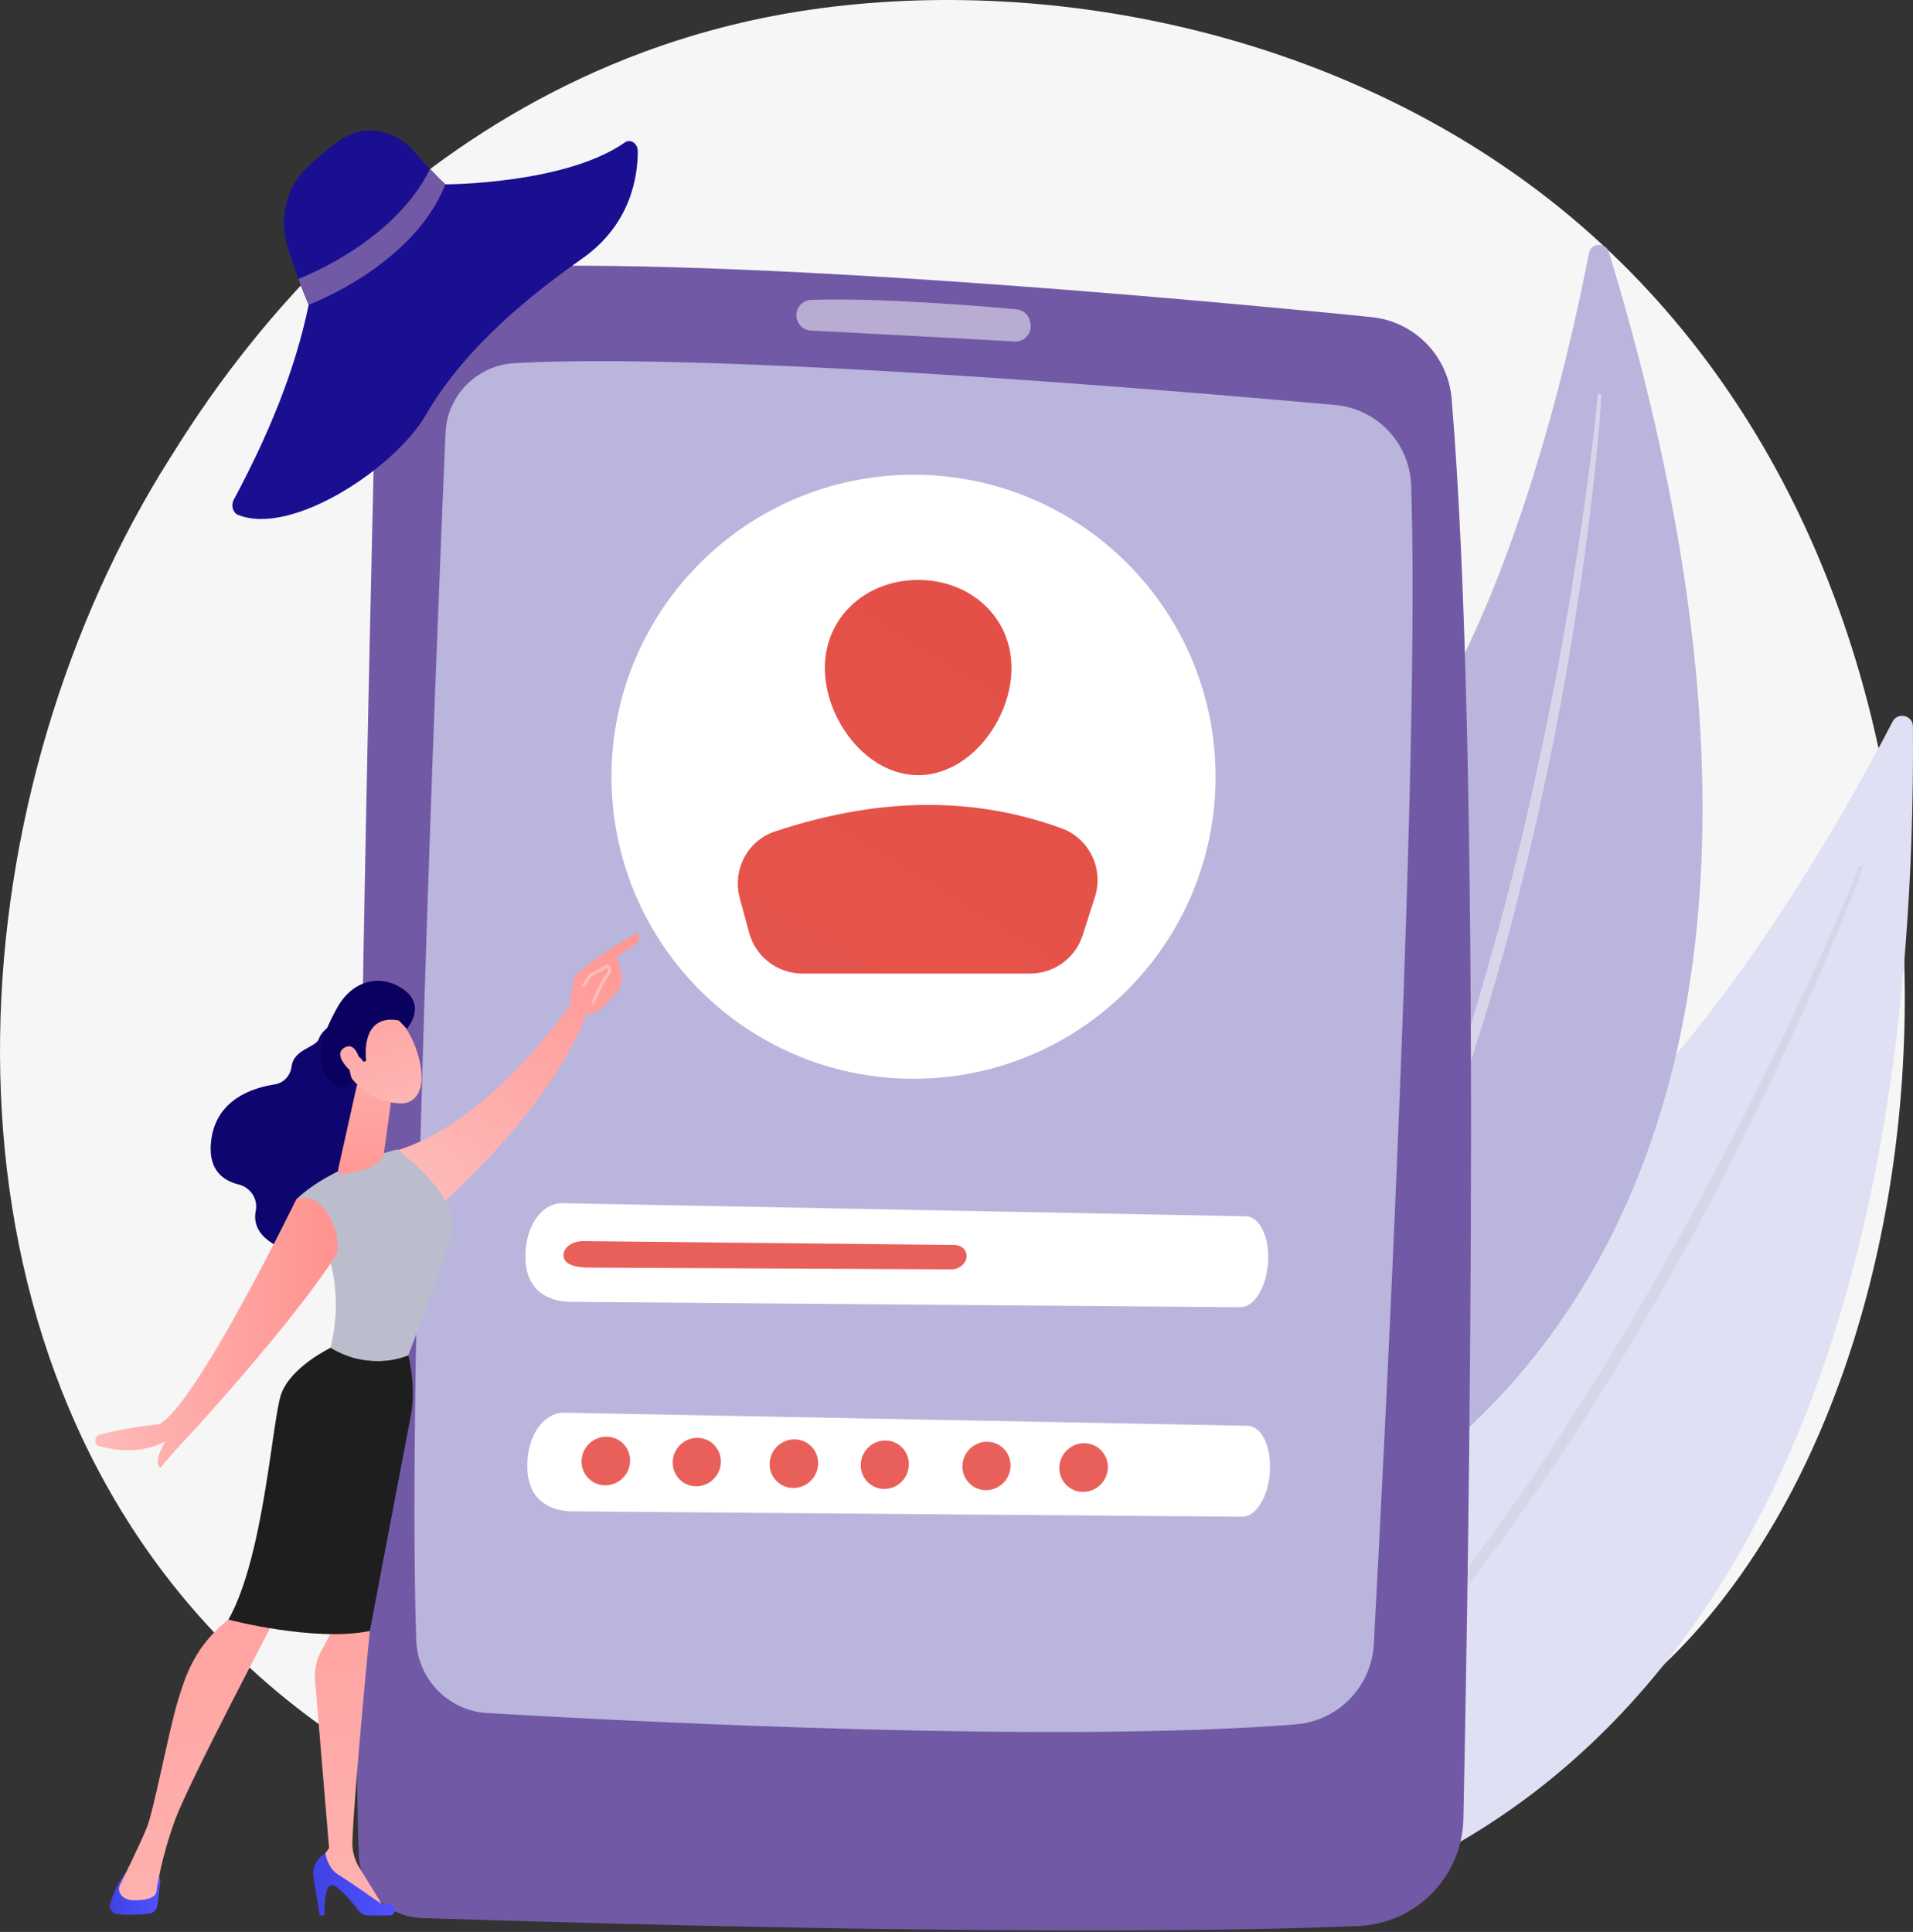 <svg width="601" height="607" viewBox="0 0 601 607" fill="none" xmlns="http://www.w3.org/2000/svg">
<rect x="0" y="0" width="601" height="607" fill="#333333" stroke="none"/>
<path d="M529.057 516.65C516.769 529.586 505.142 537.929 495.956 544.52C387.974 621.998 260.203 599.414 233.048 593.898C192.949 585.754 115.438 570.011 59.399 504.11C-25.383 404.408 -12.181 247.33 53.582 143.64C65.611 124.673 129.152 19.404 258.299 2.523C336.457 -7.694 427.565 12.912 493.542 68.188C632.035 184.217 622.176 418.617 529.057 516.65Z" fill="#F6F6F6"/>
<path d="M600.981 228.261C600.957 224.74 596.218 223.587 594.595 226.712C578.898 256.921 535.256 334.844 485.643 370.675C404.861 429.015 336.694 536.896 366.164 606.288C366.164 606.288 603.51 611.922 600.981 228.261Z" fill="#DFE0F3"/>
<path opacity="0.43" d="M585.096 272.724C584.795 273.756 584.466 274.584 584.15 275.489L583.162 278.139L581.13 283.41C579.751 286.914 578.319 290.395 576.886 293.877C573.997 300.829 571.021 307.744 567.982 314.633C561.879 328.398 555.403 341.996 548.725 355.495C542.064 369.003 535.026 382.326 527.709 395.493C520.381 408.654 512.863 421.716 504.92 434.524C489.086 460.166 471.843 484.971 452.916 508.459C443.331 520.1 433.437 531.497 422.903 542.296C412.295 553.015 401.225 563.289 389.457 572.709C389.201 572.914 388.827 572.872 388.622 572.616C388.423 572.367 388.457 572.005 388.696 571.798L388.702 571.792C400.055 561.958 410.858 551.532 421.127 540.597C431.428 529.69 441.086 518.194 450.429 506.464C459.769 494.725 468.635 482.612 477.221 470.308C485.804 457.997 493.873 445.337 501.869 432.636C517.757 407.157 532.277 380.84 546.062 354.15C552.926 340.789 559.522 327.288 565.877 313.673C569.065 306.871 572.191 300.039 575.231 293.169L579.711 282.829L581.897 277.639L582.96 275.035C583.294 274.176 583.668 273.259 583.93 272.495L583.973 272.369C584.078 272.062 584.413 271.898 584.72 272.003C585.02 272.106 585.182 272.425 585.096 272.724Z" fill="#CACADB"/>
<path d="M505.46 79.224C504.478 76.001 499.818 76.237 499.182 79.546C493.028 111.531 474.264 194.896 438.541 241.289C380.375 316.828 347.293 434.356 393.248 489.952C393.248 489.952 612.444 430.371 505.46 79.224Z" fill="#BAB5DC"/>
<path opacity="0.43" d="M503.033 124.331C503.04 125.362 502.964 126.209 502.922 127.126L502.739 129.826L502.314 135.215C502.007 138.804 501.644 142.388 501.281 145.971C500.529 153.135 499.689 160.289 498.782 167.435C496.943 181.725 494.715 195.962 492.275 210.163C489.855 224.369 487.036 238.507 483.918 252.579C480.788 266.648 477.458 280.678 473.668 294.591C466.143 322.427 457.094 349.879 446.143 376.582C440.527 389.872 434.56 403.023 427.843 415.799C421.036 428.523 413.685 440.963 405.458 452.81C405.275 453.072 404.915 453.137 404.653 452.955C404.397 452.777 404.329 452.43 404.494 452.17L404.499 452.163C412.222 440.045 419.282 427.536 425.714 414.706C432.182 401.893 437.9 388.716 443.267 375.41C448.628 362.097 453.453 348.571 457.969 334.945C462.481 321.315 466.426 307.504 470.294 293.675C477.915 265.977 484.05 237.882 489.415 209.648C492.067 195.523 494.434 181.343 496.55 167.125C497.619 160.017 498.624 152.899 499.539 145.77L500.829 135.067L501.419 129.711L501.685 127.033C501.757 126.155 501.85 125.21 501.882 124.441L501.888 124.311C501.901 123.995 502.168 123.749 502.484 123.762C502.791 123.775 503.031 124.028 503.033 124.331Z" fill="white"/>
<path d="M118.275 110.137C116.209 193.477 109.509 480.946 112.707 582.816C113.046 593.609 121.698 602.271 132.49 602.624C185.866 604.371 339.415 608.798 426.721 605.135C444.906 604.372 459.366 589.643 459.744 571.446C461.558 483.971 465.561 237.935 456.047 125.226C454.907 111.722 444.308 100.968 430.823 99.619C372.693 93.804 218.303 79.59 142.876 84.484C129.272 85.367 118.613 96.51 118.275 110.137Z" fill="#7159A6"/>
<path d="M139.963 136.033C137.048 204.287 127.852 431.354 130.771 515.318C131.198 527.591 140.87 537.514 153.129 538.231C203.603 541.185 333.065 547.698 407.098 541.77C420.429 540.702 430.89 529.921 431.609 516.567C435.361 446.933 446.133 235.503 443.335 152.479C442.889 139.235 432.629 128.418 419.431 127.233C364.826 122.33 224.582 110.665 161.671 114.098C149.861 114.742 140.468 124.216 139.963 136.033Z" fill="#BAB5DC"/>
<path opacity="0.5" d="M250.189 99.046C250.189 101.603 252.182 103.712 254.736 103.846C267.343 104.506 302.858 106.375 318.73 107.295C321.86 107.477 324.316 104.664 323.722 101.586L323.621 101.061C323.216 98.96 321.474 97.379 319.344 97.184C308.615 96.201 276.242 93.475 254.793 94.241C252.216 94.333 250.189 96.468 250.189 99.046Z" fill="white"/>
<path d="M391.405 382.146L176.806 378.026C169.81 377.892 164.542 386.041 165.12 396.135C165.691 406.127 172.988 409.139 179.846 409.034L389.782 410.714C394.082 410.648 397.917 404.33 398.39 396.547C398.867 388.702 395.76 382.23 391.405 382.146Z" fill="white"/>
<path d="M391.986 447.97L177.387 443.85C170.391 443.715 165.123 451.864 165.701 461.958C166.272 471.951 173.569 474.963 180.427 474.857L390.363 476.538C394.663 476.472 398.498 470.154 398.971 462.37C399.448 454.526 396.34 448.053 391.986 447.97Z" fill="white"/>
<path d="M299.849 391.149L183.387 389.939C179.59 389.899 176.735 392.085 177.054 394.797C177.369 397.48 181.33 398.293 185.052 398.268L298.982 398.821C301.316 398.805 303.394 397.11 303.646 395.02C303.901 392.913 302.212 391.174 299.849 391.149Z" fill="url(#paint0_linear_469_3749)"/>
<path d="M107.663 319.761C107.663 319.761 101.356 322.829 100.196 326.353C99.266 329.18 92.292 329.545 91.603 335.106C91.247 337.977 89.123 340.277 86.263 340.715C79.14 341.807 68.163 345.506 66.407 357.872C65.067 367.312 69.879 370.891 74.929 372.13C78.638 373.039 81.103 376.647 80.352 380.392C79.633 383.984 80.706 388.136 86.928 391.419C100.872 398.777 114.797 373.988 114.797 373.988L117.651 330.705L107.663 319.761Z" fill="#0E056E"/>
<path d="M183.535 309.499C183.535 309.499 155.694 353.536 122.588 362.042C122.588 362.042 129.039 380.415 134.018 382.518C134.018 382.518 174.748 348.533 185.215 315.757L183.535 309.499Z" fill="url(#paint1_linear_469_3749)"/>
<path d="M50.348 591.16L49.446 598.577C49.275 599.985 48.167 601.097 46.758 601.258C44.38 601.53 40.564 601.808 36.83 601.414C35.192 601.24 34.128 599.581 34.627 598.01C35.537 595.147 37.202 590.848 39.603 588.318H47.832C49.353 588.318 50.532 589.649 50.348 591.16Z" fill="url(#paint2_linear_469_3749)"/>
<path d="M114.798 504.264L116.186 512.434C116.186 512.434 111.535 559.546 110.708 578.39C110.579 581.345 111.343 584.264 112.893 586.782L120.981 599.916L100.427 587.787L100.018 585.279L103.382 580.652L98.975 527.875C98.716 524.775 99.356 521.666 100.818 518.919L105.069 510.932L114.798 504.264Z" fill="url(#paint3_linear_469_3749)"/>
<path d="M122.335 601.818H115.776C114.548 601.818 113.39 601.255 112.641 600.281C110.596 597.624 106.36 592.441 104.334 592.305C101.607 592.123 101.956 601.818 101.956 601.818H100.427L98.491 589.771C98.004 586.74 99.511 583.737 102.233 582.317C102.233 582.317 102.857 586.927 106.237 588.967C109.617 591.006 119.992 598.309 119.992 598.309C119.992 598.309 121.263 598.127 122.658 598.38C124.727 598.754 124.438 601.818 122.335 601.818Z" fill="url(#paint4_linear_469_3749)"/>
<path d="M86.644 508.145C86.644 508.145 59.397 559.83 55.065 571.631C50.734 583.432 49.217 593.276 49.159 594.209C49.068 595.665 47.256 597.062 42.262 597.062C39.684 597.062 38.422 596.029 37.804 595.029C37.277 594.176 37.25 593.108 37.694 592.209C39.27 589.02 44.272 578.826 46.124 574.202C48.336 568.682 53.093 543.666 55.703 534.968C58.312 526.27 61.261 516.835 72.624 508.145C72.624 508.145 80.424 500.505 86.644 508.145Z" fill="url(#paint5_linear_469_3749)"/>
<path d="M103.858 423.455C110.887 393.672 93.081 376.827 93.081 376.827C104.316 366.043 124.786 361.135 124.786 361.135C124.786 361.135 144.319 375.416 142.002 386.593C140.644 393.144 128.272 425.833 128.272 425.833C128.272 425.833 116.832 431.247 103.858 423.455Z" fill="#BCBDCC"/>
<path d="M88.275 438.199C91.135 429.582 103.858 423.454 103.858 423.454C116.832 431.247 128.272 425.833 128.272 425.833C128.272 425.833 130.837 435.639 129.067 444.752C127.296 453.865 116.187 512.434 116.187 512.434C98.682 515.981 71.76 508.865 71.76 508.865C82.909 489.07 85.414 446.816 88.275 438.199Z" fill="#1E1E1E"/>
<path d="M112.014 341.453L106.3 367.121C105.753 369.382 107.814 369.012 110.1 368.581C113.843 367.875 118.668 366.421 120.281 363.509C120.445 363.212 120.527 362.877 120.573 362.541L123.028 344.742C123.223 343.33 122.46 341.96 121.156 341.382L116.419 339.281C114.595 338.473 112.484 339.514 112.014 341.453Z" fill="url(#paint6_linear_469_3749)"/>
<path d="M122.964 318.054C122.964 318.054 129.048 322.172 131.662 332.66C134.276 343.147 130.028 346.909 125.673 346.678C121.318 346.448 115.004 345.101 109.534 337.577C104.063 330.054 114.992 313.022 122.964 318.054Z" fill="url(#paint7_linear_469_3749)"/>
<path d="M115.05 333.348C115.05 333.348 112.821 318.32 125.297 320.619L127.82 323.246C127.82 323.246 133.927 316.368 127.169 311.169C120.411 305.97 111.033 307.302 105.844 316.766C100.655 326.231 98.772 332.881 103.121 338.762C107.47 344.643 110.741 339.599 110.741 339.599C110.741 339.599 108.747 334.509 110.401 332.325C112.056 330.141 114.192 333.595 114.192 333.595L115.05 333.348Z" fill="#0A005F"/>
<path d="M113.344 334.634C113.344 334.634 112.244 326.903 108.295 329.113C104.347 331.323 109.718 336.335 111.872 338.04L113.344 334.634Z" fill="url(#paint8_linear_469_3749)"/>
<path d="M183.343 318.565C183.428 319.474 180.05 320.102 178.975 316.229C179.27 314.548 179.795 307.185 181.084 306.041C187.95 299.949 200.193 293.096 200.193 293.096C201.562 295.187 199.767 296.564 199.767 296.564L193.655 300.688C194.292 302.8 195.223 304.666 195.328 307.077C195.408 308.903 194.734 310.69 193.522 312.075C192.305 313.465 190.668 315.259 189.192 316.621C186.399 319.2 183.343 318.565 183.343 318.565Z" fill="url(#paint9_linear_469_3749)"/>
<path d="M186.661 315.562L185.734 315.182C185.858 314.879 188.79 307.753 190.208 306.271C190.748 305.708 191.009 305.225 190.985 304.835C190.971 304.624 190.867 304.414 190.668 304.201L185.718 306.847L183.533 310.268L182.689 309.73L185.015 306.088L190.804 302.992L191.062 303.203C191.647 303.681 191.949 304.194 191.985 304.773C192.028 305.463 191.684 306.179 190.933 306.963C189.864 308.081 187.487 313.549 186.661 315.562Z" fill="url(#paint10_linear_469_3749)"/>
<path d="M93.08 376.826C93.08 376.826 61.445 441.779 49.989 447.457C49.989 447.457 38.356 448.673 31.238 450.826C29.447 451.367 29.507 453.91 31.312 454.403C36.269 455.755 44.483 456.885 52.01 452.798C52.01 452.798 47.967 458.86 50.326 461.22C50.326 461.22 55.717 454.82 57.739 452.798C59.519 451.018 91.915 415.699 105.535 394.399C106.635 392.678 105.872 387.564 105.107 385.669C103.348 381.31 99.445 374.35 93.08 376.826Z" fill="url(#paint11_linear_469_3749)"/>
<path d="M287.002 338.931C339.408 338.931 381.892 296.447 381.892 244.041C381.892 191.635 339.408 149.151 287.002 149.151C234.595 149.151 192.111 191.635 192.111 244.041C192.111 296.447 234.595 338.931 287.002 338.931Z" fill="white"/>
<path d="M317.778 209.879C317.778 226.069 304.654 243.547 288.464 243.547C272.275 243.547 259.15 226.069 259.15 209.879C259.15 193.69 272.275 182.204 288.464 182.204C304.654 182.204 317.778 193.689 317.778 209.879Z" fill="url(#paint12_linear_469_3749)"/>
<path d="M252.086 305.877H323.646C331.179 305.877 337.848 301.009 340.143 293.834L343.994 281.799C346.813 272.987 342.229 263.446 333.54 260.269C304.417 249.621 274.304 250.987 243.456 261.251C234.814 264.127 230.019 273.37 232.403 282.161L235.368 293.091C237.416 300.638 244.266 305.877 252.086 305.877Z" fill="url(#paint13_linear_469_3749)"/>
<path d="M197.955 459.12C197.82 463.335 194.304 466.716 190.097 466.672C185.886 466.627 182.578 463.167 182.714 458.943C182.85 454.719 186.377 451.339 190.588 451.392C194.794 451.446 198.09 454.906 197.955 459.12Z" fill="url(#paint14_linear_469_3749)"/>
<path d="M226.463 459.452C226.329 463.65 222.841 467.017 218.668 466.973C214.491 466.929 211.211 463.483 211.346 459.276C211.481 455.069 214.98 451.702 219.157 451.756C223.329 451.809 226.598 455.254 226.463 459.452Z" fill="url(#paint15_linear_469_3749)"/>
<path d="M257.032 459.956C256.897 464.17 253.381 467.551 249.175 467.507C244.963 467.462 241.656 464.002 241.791 459.778C241.927 455.555 245.454 452.174 249.665 452.227C253.871 452.281 257.168 455.741 257.032 459.956Z" fill="url(#paint16_linear_469_3749)"/>
<path d="M317.486 460.674C317.351 464.872 313.863 468.239 309.691 468.195C305.514 468.151 302.233 464.705 302.368 460.498C302.503 456.292 306.003 452.925 310.18 452.978C314.351 453.031 317.621 456.477 317.486 460.674Z" fill="url(#paint17_linear_469_3749)"/>
<path d="M348.051 461.179C347.915 465.393 344.399 468.774 340.193 468.73C335.982 468.685 332.674 465.225 332.81 461.001C332.945 456.777 336.473 453.397 340.684 453.451C344.89 453.504 348.186 456.964 348.051 461.179Z" fill="url(#paint18_linear_469_3749)"/>
<path d="M285.539 460.288C285.405 464.485 281.917 467.852 277.745 467.808C273.567 467.764 270.287 464.318 270.422 460.112C270.557 455.905 274.056 452.538 278.233 452.591C282.405 452.644 285.674 456.09 285.539 460.288Z" fill="url(#paint19_linear_469_3749)"/>
<path d="M96.984 95.741C96.984 95.741 93.422 87.716 90.316 77.459C87.649 68.654 89.997 58.79 96.177 52.94C99.129 50.145 102.571 47.137 106.193 44.475C113.681 38.971 123.367 40.084 129.764 47.254C133.494 51.436 137.515 55.785 139.931 57.924C139.931 57.924 177.482 57.924 196.292 44.767C198.087 43.511 200.358 45.061 200.362 47.524C200.379 55.6 198.107 70.585 182.878 81.257C161.064 96.545 144.021 112.638 133.795 130.339C124.182 146.981 91.674 168.6 74.788 161.77C73.143 161.105 72.499 158.766 73.427 157.031C84.077 137.132 92.64 116.837 96.984 95.741Z" fill="#1A0F91"/>
<path d="M139.933 57.924C138.669 56.805 136.966 55.08 135.096 53.093C124.067 75.608 96.153 86.708 93.748 87.63C95.571 92.553 96.986 95.741 96.986 95.741C96.986 95.741 129.707 83.672 139.933 57.924Z" fill="#7159A6"/>
<defs>
<linearGradient id="paint0_linear_469_3749" x1="243.712" y1="68.455" x2="241.749" y2="258.822" gradientUnits="userSpaceOnUse">
<stop stop-color="#E1473D"/>
<stop offset="1" stop-color="#E9605A"/>
</linearGradient>
<linearGradient id="paint1_linear_469_3749" x1="129.719" y1="374.604" x2="201.236" y2="281.72" gradientUnits="userSpaceOnUse">
<stop stop-color="#FEBBBA"/>
<stop offset="1" stop-color="#FF928E"/>
</linearGradient>
<linearGradient id="paint2_linear_469_3749" x1="50.367" y1="594.964" x2="34.503" y2="594.964" gradientUnits="userSpaceOnUse">
<stop stop-color="#4F52FF"/>
<stop offset="1" stop-color="#4042E2"/>
</linearGradient>
<linearGradient id="paint3_linear_469_3749" x1="117.4" y1="657.523" x2="94.57" y2="390.704" gradientUnits="userSpaceOnUse">
<stop stop-color="#FEBBBA"/>
<stop offset="1" stop-color="#FF928E"/>
</linearGradient>
<linearGradient id="paint4_linear_469_3749" x1="124.069" y1="592.068" x2="98.4" y2="592.068" gradientUnits="userSpaceOnUse">
<stop stop-color="#4F52FF"/>
<stop offset="1" stop-color="#4042E2"/>
</linearGradient>
<linearGradient id="paint5_linear_469_3749" x1="71.476" y1="661.493" x2="48.641" y2="394.605" gradientUnits="userSpaceOnUse">
<stop stop-color="#FEBBBA"/>
<stop offset="1" stop-color="#FF928E"/>
</linearGradient>
<linearGradient id="paint6_linear_469_3749" x1="119.482" y1="308.738" x2="112.069" y2="381.127" gradientUnits="userSpaceOnUse">
<stop stop-color="#FEBBBA"/>
<stop offset="1" stop-color="#FF928E"/>
</linearGradient>
<linearGradient id="paint7_linear_469_3749" x1="127.542" y1="356.737" x2="103.777" y2="284.147" gradientUnits="userSpaceOnUse">
<stop stop-color="#FEBBBA"/>
<stop offset="1" stop-color="#FF928E"/>
</linearGradient>
<linearGradient id="paint8_linear_469_3749" x1="118.858" y1="359.58" x2="95.094" y2="286.99" gradientUnits="userSpaceOnUse">
<stop stop-color="#FEBBBA"/>
<stop offset="1" stop-color="#FF928E"/>
</linearGradient>
<linearGradient id="paint9_linear_469_3749" x1="134.185" y1="378.044" x2="205.702" y2="285.159" gradientUnits="userSpaceOnUse">
<stop stop-color="#FEBBBA"/>
<stop offset="1" stop-color="#FF928E"/>
</linearGradient>
<linearGradient id="paint10_linear_469_3749" x1="188.406" y1="300.192" x2="194.947" y2="256.148" gradientUnits="userSpaceOnUse">
<stop stop-color="#FEBBBA"/>
<stop offset="1" stop-color="#FF928E"/>
</linearGradient>
<linearGradient id="paint11_linear_469_3749" x1="29.926" y1="418.764" x2="106.085" y2="418.764" gradientUnits="userSpaceOnUse">
<stop stop-color="#FEBBBA"/>
<stop offset="1" stop-color="#FF928E"/>
</linearGradient>
<linearGradient id="paint12_linear_469_3749" x1="443.297" y1="-44.264" x2="43.058" y2="614.955" gradientUnits="userSpaceOnUse">
<stop stop-color="#E1473D"/>
<stop offset="1" stop-color="#E9605A"/>
</linearGradient>
<linearGradient id="paint13_linear_469_3749" x1="473.852" y1="-25.714" x2="73.613" y2="633.504" gradientUnits="userSpaceOnUse">
<stop stop-color="#E1473D"/>
<stop offset="1" stop-color="#E9605A"/>
</linearGradient>
<linearGradient id="paint14_linear_469_3749" x1="227.637" y1="185.815" x2="200.682" y2="383.239" gradientUnits="userSpaceOnUse">
<stop stop-color="#E1473D"/>
<stop offset="1" stop-color="#E9605A"/>
</linearGradient>
<linearGradient id="paint15_linear_469_3749" x1="255.729" y1="189.65" x2="228.774" y2="387.075" gradientUnits="userSpaceOnUse">
<stop stop-color="#E1473D"/>
<stop offset="1" stop-color="#E9605A"/>
</linearGradient>
<linearGradient id="paint16_linear_469_3749" x1="285.746" y1="193.748" x2="258.791" y2="391.171" gradientUnits="userSpaceOnUse">
<stop stop-color="#E1473D"/>
<stop offset="1" stop-color="#E9605A"/>
</linearGradient>
<linearGradient id="paint17_linear_469_3749" x1="345.25" y1="201.872" x2="318.295" y2="399.296" gradientUnits="userSpaceOnUse">
<stop stop-color="#E1473D"/>
<stop offset="1" stop-color="#E9605A"/>
</linearGradient>
<linearGradient id="paint18_linear_469_3749" x1="375.262" y1="205.971" x2="348.308" y2="403.394" gradientUnits="userSpaceOnUse">
<stop stop-color="#E1473D"/>
<stop offset="1" stop-color="#E9605A"/>
</linearGradient>
<linearGradient id="paint19_linear_469_3749" x1="313.837" y1="197.582" x2="286.882" y2="395.007" gradientUnits="userSpaceOnUse">
<stop stop-color="#E1473D"/>
<stop offset="1" stop-color="#E9605A"/>
</linearGradient>
</defs>
</svg>
